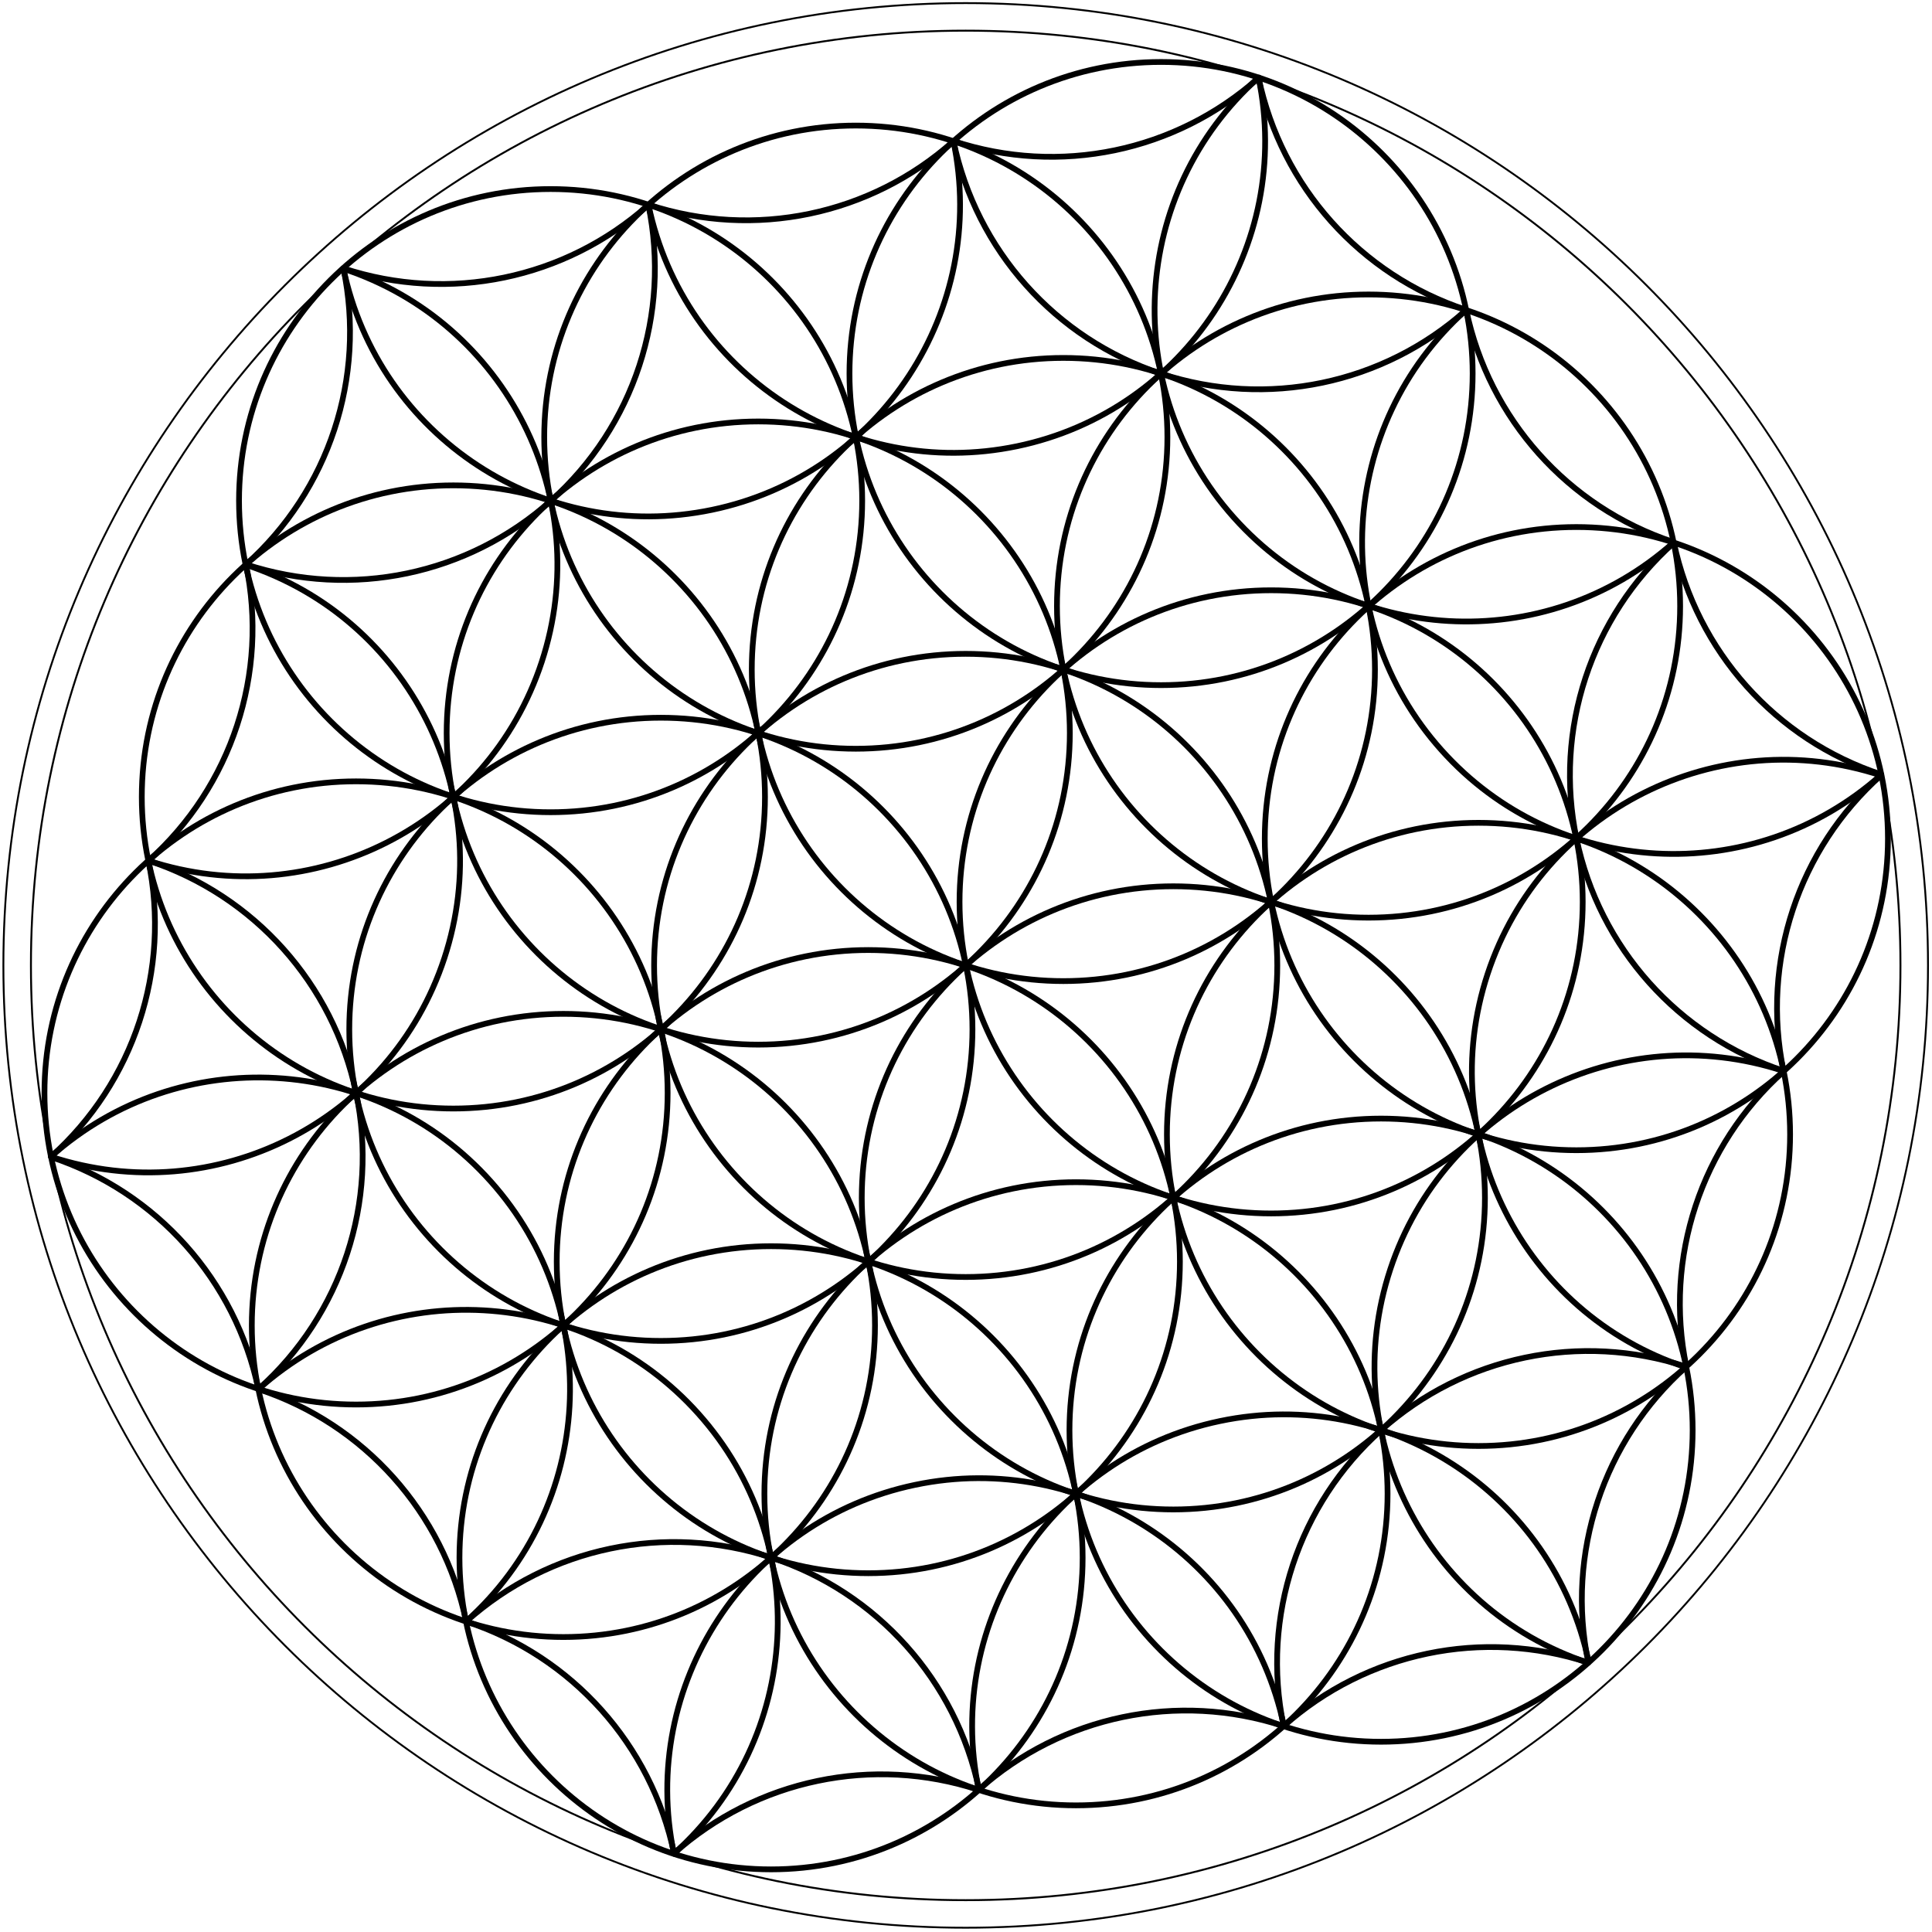 <?xml version="1.0"?><svg width="745.571" height="745.571" xmlns="http://www.w3.org/2000/svg">

 <g>
  <title>Layer 1</title>
  <g id="layer1">
   <g transform="matrix(0.443,0,0,0.443,234.705,105.712) " id="g2214">
    <path fill="none" stroke="#000000" stroke-width="5" stroke-linecap="round" stroke-linejoin="round" stroke-miterlimit="4" id="path3139" d="m582.857,602.362c0,149.906 -121.523,271.429 -271.429,271.429c-149.906,0 -271.429,-121.523 -271.429,-271.429c0,-149.906 121.523,-271.429 271.429,-271.429c149.906,0 271.429,121.523 271.429,271.429z"/>
    <path fill="none" stroke="#000000" stroke-width="5" stroke-linecap="round" stroke-linejoin="round" stroke-miterlimit="4" id="path4171" d="m763.75,804.862c0,149.906 -121.523,271.429 -271.429,271.429c-149.906,0 -271.429,-121.523 -271.429,-271.429c0,-149.906 121.523,-271.429 271.429,-271.429c149.906,0 271.429,121.523 271.429,271.429z"/>
    <path fill="none" stroke="#000000" stroke-width="5" stroke-linecap="round" stroke-linejoin="round" stroke-miterlimit="4" id="path4181" d="m498.036,860.398c0,149.906 -121.523,271.429 -271.429,271.429c-149.906,0 -271.429,-121.523 -271.429,-271.429c0,-149.906 121.523,-271.429 271.429,-271.429c149.906,0 271.429,121.523 271.429,271.429z"/>
    <path fill="none" stroke="#000000" stroke-width="5" stroke-linecap="round" stroke-linejoin="round" stroke-miterlimit="4" id="path4191" d="m317.321,658.032c0,149.906 -121.523,271.429 -271.429,271.429c-149.906,0 -271.429,-121.523 -271.429,-271.429c0,-149.906 121.523,-271.428 271.429,-271.428c149.906,0 271.429,121.523 271.429,271.428z"/>
    <path fill="none" stroke="#000000" stroke-width="5" stroke-linecap="round" stroke-linejoin="round" stroke-miterlimit="4" id="path4201" d="m402.143,399.951c0,149.906 -121.523,271.429 -271.429,271.429c-149.906,0 -271.429,-121.523 -271.429,-271.429c0,-149.906 121.523,-271.429 271.429,-271.429c149.906,0 271.429,121.523 271.429,271.429z"/>
    <path fill="none" stroke="#000000" stroke-width="5" stroke-linecap="round" stroke-linejoin="round" stroke-miterlimit="4" id="path4211" d="m667.946,344.594c0,149.906 -121.523,271.428 -271.429,271.428c-149.906,0 -271.429,-121.523 -271.429,-271.428c0,-149.906 121.523,-271.429 271.429,-271.429c149.906,0 271.429,121.523 271.429,271.429z"/>
    <path fill="none" stroke="#000000" stroke-width="5" stroke-linecap="round" stroke-linejoin="round" stroke-miterlimit="4" id="path4221" d="m848.929,547.005c0,149.906 -121.523,271.429 -271.429,271.429c-149.906,0 -271.429,-121.523 -271.429,-271.429c0,-149.906 121.523,-271.429 271.429,-271.429c149.906,0 271.429,121.523 271.429,271.429z"/>
    <path fill="none" stroke="#000000" stroke-width="5" stroke-linecap="round" stroke-linejoin="round" stroke-miterlimit="4" id="path4231" d="m933.795,289.326c0,149.906 -121.523,271.429 -271.429,271.429c-149.906,0 -271.429,-121.523 -271.429,-271.429c0,-149.906 121.523,-271.429 271.429,-271.429c149.906,0 271.429,121.523 271.429,271.429z"/>
    <path fill="none" stroke="#000000" stroke-width="5" stroke-linecap="round" stroke-linejoin="round" stroke-miterlimit="4" id="path4241" d="m487.143,142.184c0,149.906 -121.523,271.429 -271.429,271.429c-149.906,0 -271.429,-121.523 -271.429,-271.429c0,-149.906 121.523,-271.429 271.429,-271.429c149.906,0 271.429,121.523 271.429,271.429z"/>
    <path fill="none" stroke="#000000" stroke-width="5" stroke-linecap="round" stroke-linejoin="round" stroke-miterlimit="4" id="path4251" d="m136.573,455.615c0,149.906 -121.523,271.429 -271.429,271.429c-149.906,0 -271.429,-121.523 -271.429,-271.429c0,-149.906 121.523,-271.429 271.429,-271.429c149.906,0 271.429,121.523 271.429,271.429z"/>
    <path fill="none" stroke="#000000" stroke-width="5" stroke-linecap="round" stroke-linejoin="round" stroke-miterlimit="4" id="path4261" d="m232.411,915.992c0,149.906 -121.523,271.429 -271.429,271.429c-149.906,0 -271.429,-121.523 -271.429,-271.429c0,-149.906 121.523,-271.428 271.429,-271.428c149.906,0 271.429,121.523 271.429,271.428z"/>
    <path fill="none" stroke="#000000" stroke-width="5" stroke-linecap="round" stroke-linejoin="round" stroke-miterlimit="4" id="path4271" d="m678.929,1062.63c0,149.906 -121.523,271.429 -271.429,271.429c-149.906,0 -271.429,-121.523 -271.429,-271.429c0,-149.906 121.523,-271.428 271.429,-271.428c149.906,0 271.429,121.523 271.429,271.428z"/>
    <path fill="none" stroke="#000000" stroke-width="5" stroke-linecap="round" stroke-linejoin="round" stroke-miterlimit="4" id="path4281" d="m1029.58,749.569c0,149.906 -121.523,271.429 -271.428,271.429c-149.906,0 -271.429,-121.523 -271.429,-271.429c0,-149.906 121.523,-271.429 271.429,-271.429c149.906,0 271.428,121.523 271.428,271.429z"/>
    <path fill="none" stroke="#000000" stroke-width="5" stroke-linecap="round" stroke-linejoin="round" stroke-miterlimit="4" id="path4291" d="m1114.821,491.916c0,149.906 -121.523,271.429 -271.429,271.429c-149.906,0 -271.429,-121.523 -271.429,-271.429c0,-149.906 121.523,-271.429 271.429,-271.429c149.906,0 271.429,121.523 271.429,271.429z"/>
    <path fill="none" stroke="#000000" stroke-width="5" stroke-linecap="round" stroke-linejoin="round" stroke-miterlimit="4" id="path4301" d="m944.695,1007.221c0,149.906 -121.523,271.429 -271.428,271.429c-149.906,0 -271.429,-121.523 -271.429,-271.429c0,-149.906 121.523,-271.428 271.429,-271.428c149.906,0 271.428,121.523 271.428,271.428z"/>
    <path fill="none" stroke="#000000" stroke-width="5" stroke-linecap="round" stroke-linejoin="round" stroke-miterlimit="4" id="path4311" d="m413.304,1118.389c0,149.906 -121.523,271.429 -271.429,271.429c-149.906,0 -271.429,-121.523 -271.429,-271.429c0,-149.906 121.523,-271.428 271.429,-271.428c149.906,0 271.429,121.523 271.429,271.428z"/>
    <path fill="none" stroke="#000000" stroke-width="5" stroke-linecap="round" stroke-linejoin="round" stroke-miterlimit="4" id="path4321" d="m51.784,713.456c0,149.906 -121.523,271.429 -271.429,271.429c-149.906,0 -271.429,-121.523 -271.429,-271.429c0,-149.906 121.523,-271.429 271.429,-271.429c149.906,0 271.429,121.523 271.429,271.429z"/>
    <path fill="none" stroke="#000000" stroke-width="5" stroke-linecap="round" stroke-linejoin="round" stroke-miterlimit="4" id="path4331" d="m221.268,197.489c0,149.906 -121.523,271.429 -271.429,271.429c-149.906,0 -271.429,-121.523 -271.429,-271.429c0,-149.906 121.523,-271.429 271.429,-271.429c149.906,0 271.429,121.523 271.429,271.429z"/>
    <path fill="none" stroke="#000000" stroke-width="5" stroke-linecap="round" stroke-linejoin="round" stroke-miterlimit="4" id="path4341" d="m753.05,86.783c0,149.906 -121.523,271.429 -271.429,271.429c-149.906,0 -271.429,-121.523 -271.429,-271.429c0,-149.906 121.523,-271.429 271.429,-271.429c149.906,0 271.429,121.523 271.429,271.429z"/>
    <path fill="none" stroke="#000000" stroke-width="5" stroke-linecap="round" stroke-linejoin="round" stroke-miterlimit="4" id="path4351" d="m322.809,1320.338c-30.57,-146.665 63.472,-290.363 210.111,-321.055c146.639,-30.693 290.416,63.228 321.232,209.841"/>
    <path fill="none" stroke="#000000" stroke-width="5" stroke-linecap="round" stroke-linejoin="round" stroke-miterlimit="4" id="path4361" d="m57.283,1376.179c-30.724,-146.682 63.246,-290.508 209.916,-321.288c146.67,-30.78 290.532,63.134 321.368,209.793"/>
    <path fill="none" stroke="#000000" stroke-width="5" stroke-linecap="round" stroke-linejoin="round" stroke-miterlimit="4" id="path4371" d="m-304.522,971.389c111.749,-99.803 283.23,-90.182 383.115,21.495c99.884,111.676 90.389,283.164 -21.214,383.13"/>
    <path fill="none" stroke="#000000" stroke-width="5" stroke-linecap="round" stroke-linejoin="round" stroke-miterlimit="4" id="path4391" d="m-485.238,768.754c111.821,-99.617 283.195,-89.846 382.968,21.835c99.773,111.681 90.242,283.069 -21.3,382.998"/>
    <path fill="none" stroke="#000000" stroke-width="5" stroke-linecap="round" stroke-linejoin="round" stroke-miterlimit="4" id="path4401" d="m-315.567,253.415c142.334,46.915 219.71,200.308 172.848,342.659c-46.862,142.351 -200.226,219.785 -342.594,172.977"/>
    <path fill="none" stroke="#000000" stroke-width="5" stroke-linecap="round" stroke-linejoin="round" stroke-miterlimit="4" id="path4411" d="m-230.882,-4.569c142.335,46.85 219.777,200.181 173.006,342.542c-46.772,142.361 -200.06,219.887 -342.447,173.194"/>
    <path fill="none" stroke="#000000" stroke-width="5" stroke-linecap="round" stroke-linejoin="round" stroke-miterlimit="4" id="path4421" d="m300.769,-115.579c30.565,146.741 -63.601,290.479 -210.337,321.066c-146.736,30.587 -290.488,-63.557 -321.097,-210.289"/>
    <path fill="none" stroke="#000000" stroke-width="5" stroke-linecap="round" stroke-linejoin="round" stroke-miterlimit="4" id="path4431" d="m566.55,-170.878c30.493,146.682 -63.624,290.332 -210.281,320.947c-146.656,30.615 -290.384,-63.383 -321.121,-210.014"/>
    <path fill="none" stroke="#000000" stroke-width="5" stroke-linecap="round" stroke-linejoin="round" stroke-miterlimit="4" id="path4441" d="m747.372,31.519c-72.333,64.605 -173.64,85.707 -265.753,55.356c-92.112,-30.351 -161.032,-107.543 -180.792,-202.492"/>
    <path fill="none" stroke="#000000" stroke-width="5" stroke-linecap="round" stroke-linejoin="round" stroke-miterlimit="4" id="path4451" d="m928.102,233.902c-111.788,99.727 -283.234,90.031 -383.065,-21.663c-99.832,-111.694 -90.298,-283.149 21.302,-383.086"/>
    <path fill="none" stroke="#000000" stroke-width="5" stroke-linecap="round" stroke-linejoin="round" stroke-miterlimit="4" id="path4461" d="m1108.979,436.285c-111.77,99.808 -283.275,90.16 -383.146,-21.554c-99.87,-111.714 -90.317,-283.225 21.342,-383.158"/>
    <path fill="none" stroke="#000000" stroke-width="5" stroke-linecap="round" stroke-linejoin="round" stroke-miterlimit="4" id="path4471" d="m938.753,952.421c-142.327,-47.015 -219.602,-200.498 -172.606,-342.832c46.995,-142.333 200.468,-219.629 342.808,-172.654"/>
    <path fill="none" stroke="#000000" stroke-width="5" stroke-linecap="round" stroke-linejoin="round" stroke-miterlimit="4" id="path4481" d="m853.59,1209.835c-142.139,-47.143 -219.243,-200.497 -172.304,-342.704c46.938,-142.207 200.181,-219.531 342.456,-172.797"/>
    <path fill="none" stroke="#000000" stroke-width="5" stroke-linecap="round" stroke-linejoin="round" stroke-miterlimit="4" id="path2333" d="m34.974,-60.182c19.764,94.87 -12.551,193.08 -84.785,257.68c-72.234,64.6 -173.43,85.788 -265.512,55.593"/>
    <path fill="none" stroke="#000000" stroke-width="5" stroke-linecap="round" stroke-linejoin="round" stroke-miterlimit="4" id="path5254" d="m-230.624,-4.67c19.788,94.959 -12.603,193.26 -84.964,257.857"/>
    <path fill="none" stroke="#000000" stroke-width="5" stroke-linecap="round" stroke-linejoin="round" stroke-miterlimit="4" id="path5264" d="m34.819,-59.928c-72.323,64.402 -173.48,85.393 -265.456,55.084"/>
    <path fill="none" stroke="#000000" stroke-width="5" stroke-linecap="round" stroke-linejoin="round" stroke-miterlimit="4" id="path5274" d="m300.706,-115.585c-72.274,64.466 -173.422,85.539 -265.427,55.299"/>
    <path fill="none" stroke="#000000" stroke-width="5" stroke-linecap="round" stroke-linejoin="round" stroke-miterlimit="4" id="path5284" d="m566.912,-171.075c-72.429,64.736 -173.932,85.829 -266.157,55.309"/>
    <path fill="none" stroke="#000000" stroke-width="5" stroke-linecap="round" stroke-linejoin="round" stroke-miterlimit="4" id="path5294" d="m747.139,31.221c-91.852,-30.326 -160.624,-107.243 -180.524,-201.903"/>
    <path fill="none" stroke="#000000" stroke-width="5" stroke-linecap="round" stroke-linejoin="round" stroke-miterlimit="4" id="path5304" d="m927.747,233.464c-91.76,-30.408 -160.423,-107.324 -180.266,-201.932"/>
    <path fill="none" stroke="#000000" stroke-width="5" stroke-linecap="round" stroke-linejoin="round" stroke-miterlimit="4" id="path5314" d="m1024.29,694.318c-92.052,-30.326 -160.95,-107.433 -180.766,-202.304c-19.816,-94.871 12.458,-193.11 84.676,-257.747"/>
    <path fill="none" stroke="#000000" stroke-width="5" stroke-linecap="round" stroke-linejoin="round" stroke-miterlimit="4" id="path5324" d="m1108.949,435.996c-91.882,-30.308 -160.684,-107.234 -180.593,-201.914"/>
    <path fill="none" stroke="#000000" stroke-width="5" stroke-linecap="round" stroke-linejoin="round" stroke-miterlimit="4" id="path5334" d="m1023.774,693.909c-19.516,-94.824 12.95,-192.865 85.206,-257.299"/>
    <path fill="none" stroke="#000000" stroke-width="5" stroke-linecap="round" stroke-linejoin="round" stroke-miterlimit="4" id="path5344" d="m939.134,951.598c-19.442,-94.534 12.777,-192.282 84.621,-256.727"/>
    <path fill="none" stroke="#000000" stroke-width="5" stroke-linecap="round" stroke-linejoin="round" stroke-miterlimit="4" id="path5354" d="m853.756,1209.422c-19.523,-94.83 12.945,-192.879 85.206,-257.316"/>
    <path fill="none" stroke="#000000" stroke-width="5" stroke-linecap="round" stroke-linejoin="round" stroke-miterlimit="4" id="path5364" d="m588.32,1264.694c-19.617,-94.841 12.786,-192.949 85.031,-257.45c72.244,-64.501 173.383,-85.622 265.403,-55.425"/>
    <path fill="none" stroke="#000000" stroke-width="5" stroke-linecap="round" stroke-linejoin="round" stroke-miterlimit="4" id="path5374" d="m588.626,1264.81c72.21,-64.257 173.144,-85.263 264.995,-55.15"/>
    <path fill="none" stroke="#000000" stroke-width="5" stroke-linecap="round" stroke-linejoin="round" stroke-miterlimit="4" id="path5384" d="m322.912,1320.363c72.21,-64.427 173.261,-85.534 265.223,-55.399"/>
    <path fill="none" stroke="#000000" stroke-width="5" stroke-linecap="round" stroke-linejoin="round" stroke-miterlimit="4" id="path5394" d="m57.147,1376.018c72.245,-64.531 173.405,-85.669 265.446,-55.466"/>
    <path fill="none" stroke="#000000" stroke-width="5" stroke-linecap="round" stroke-linejoin="round" stroke-miterlimit="4" id="path5404" d="m-123.516,1173.758c72.244,-64.608 173.455,-85.792 265.545,-55.582c92.09,30.21 161.085,107.232 181.019,202.078"/>
    <path fill="none" stroke="#000000" stroke-width="5" stroke-linecap="round" stroke-linejoin="round" stroke-miterlimit="4" id="path5414" d="m-123.524,1173.996c92.033,30.219 160.987,107.193 180.936,201.984"/>
    <path fill="none" stroke="#000000" stroke-width="5" stroke-linecap="round" stroke-linejoin="round" stroke-miterlimit="4" id="path5424" d="m-304.479,971.549c91.96,30.307 160.812,107.307 180.688,202.07"/>
    <path fill="none" stroke="#000000" stroke-width="5" stroke-linecap="round" stroke-linejoin="round" stroke-miterlimit="4" id="path5434" d="m-485.232,769.352c91.864,30.367 160.618,107.337 180.466,202.033"/>
    <path fill="none" stroke="#000000" stroke-width="5" stroke-linecap="round" stroke-linejoin="round" stroke-miterlimit="4" id="path5444" d="m-400.572,511.048c92.115,30.271 161.086,107.381 180.938,202.288c19.852,94.907 -12.43,193.197 -84.689,257.851"/>
    <path fill="none" stroke="#000000" stroke-width="5" stroke-linecap="round" stroke-linejoin="round" stroke-miterlimit="4" id="path5454" d="m-400.55,511.14c19.807,94.87 -12.472,193.103 -84.691,257.733"/>
    <path fill="none" stroke="#000000" stroke-width="5" stroke-linecap="round" stroke-linejoin="round" stroke-miterlimit="4" id="path5464" d="m-315.584,252.939c19.953,95.013 -12.361,193.448 -84.744,258.149"/>
    <path fill="none" stroke="#000000" stroke-width="1.667" stroke-linecap="round" stroke-linejoin="round" stroke-miterlimit="4" d="m1125.714,602.362c0,449.717 -364.568,814.286 -814.286,814.286c-449.718,0 -814.286,-364.568 -814.286,-814.286c0,-449.718 364.568,-814.286 814.286,-814.286c449.718,0 814.286,364.568 814.286,814.286z" id="path6883"/>
    <path fill="none" stroke="#000000" stroke-width="1.619" stroke-linecap="round" stroke-linejoin="round" stroke-miterlimit="4" id="path7854" d="m1149.714,602.362c0,462.972 -375.313,838.286 -838.286,838.286c-462.972,0 -838.286,-375.313 -838.286,-838.286c0,-462.972 375.313,-838.286 838.286,-838.286c462.972,0 838.286,375.313 838.286,838.286z"/>
   </g>
  </g>
 </g>
</svg>